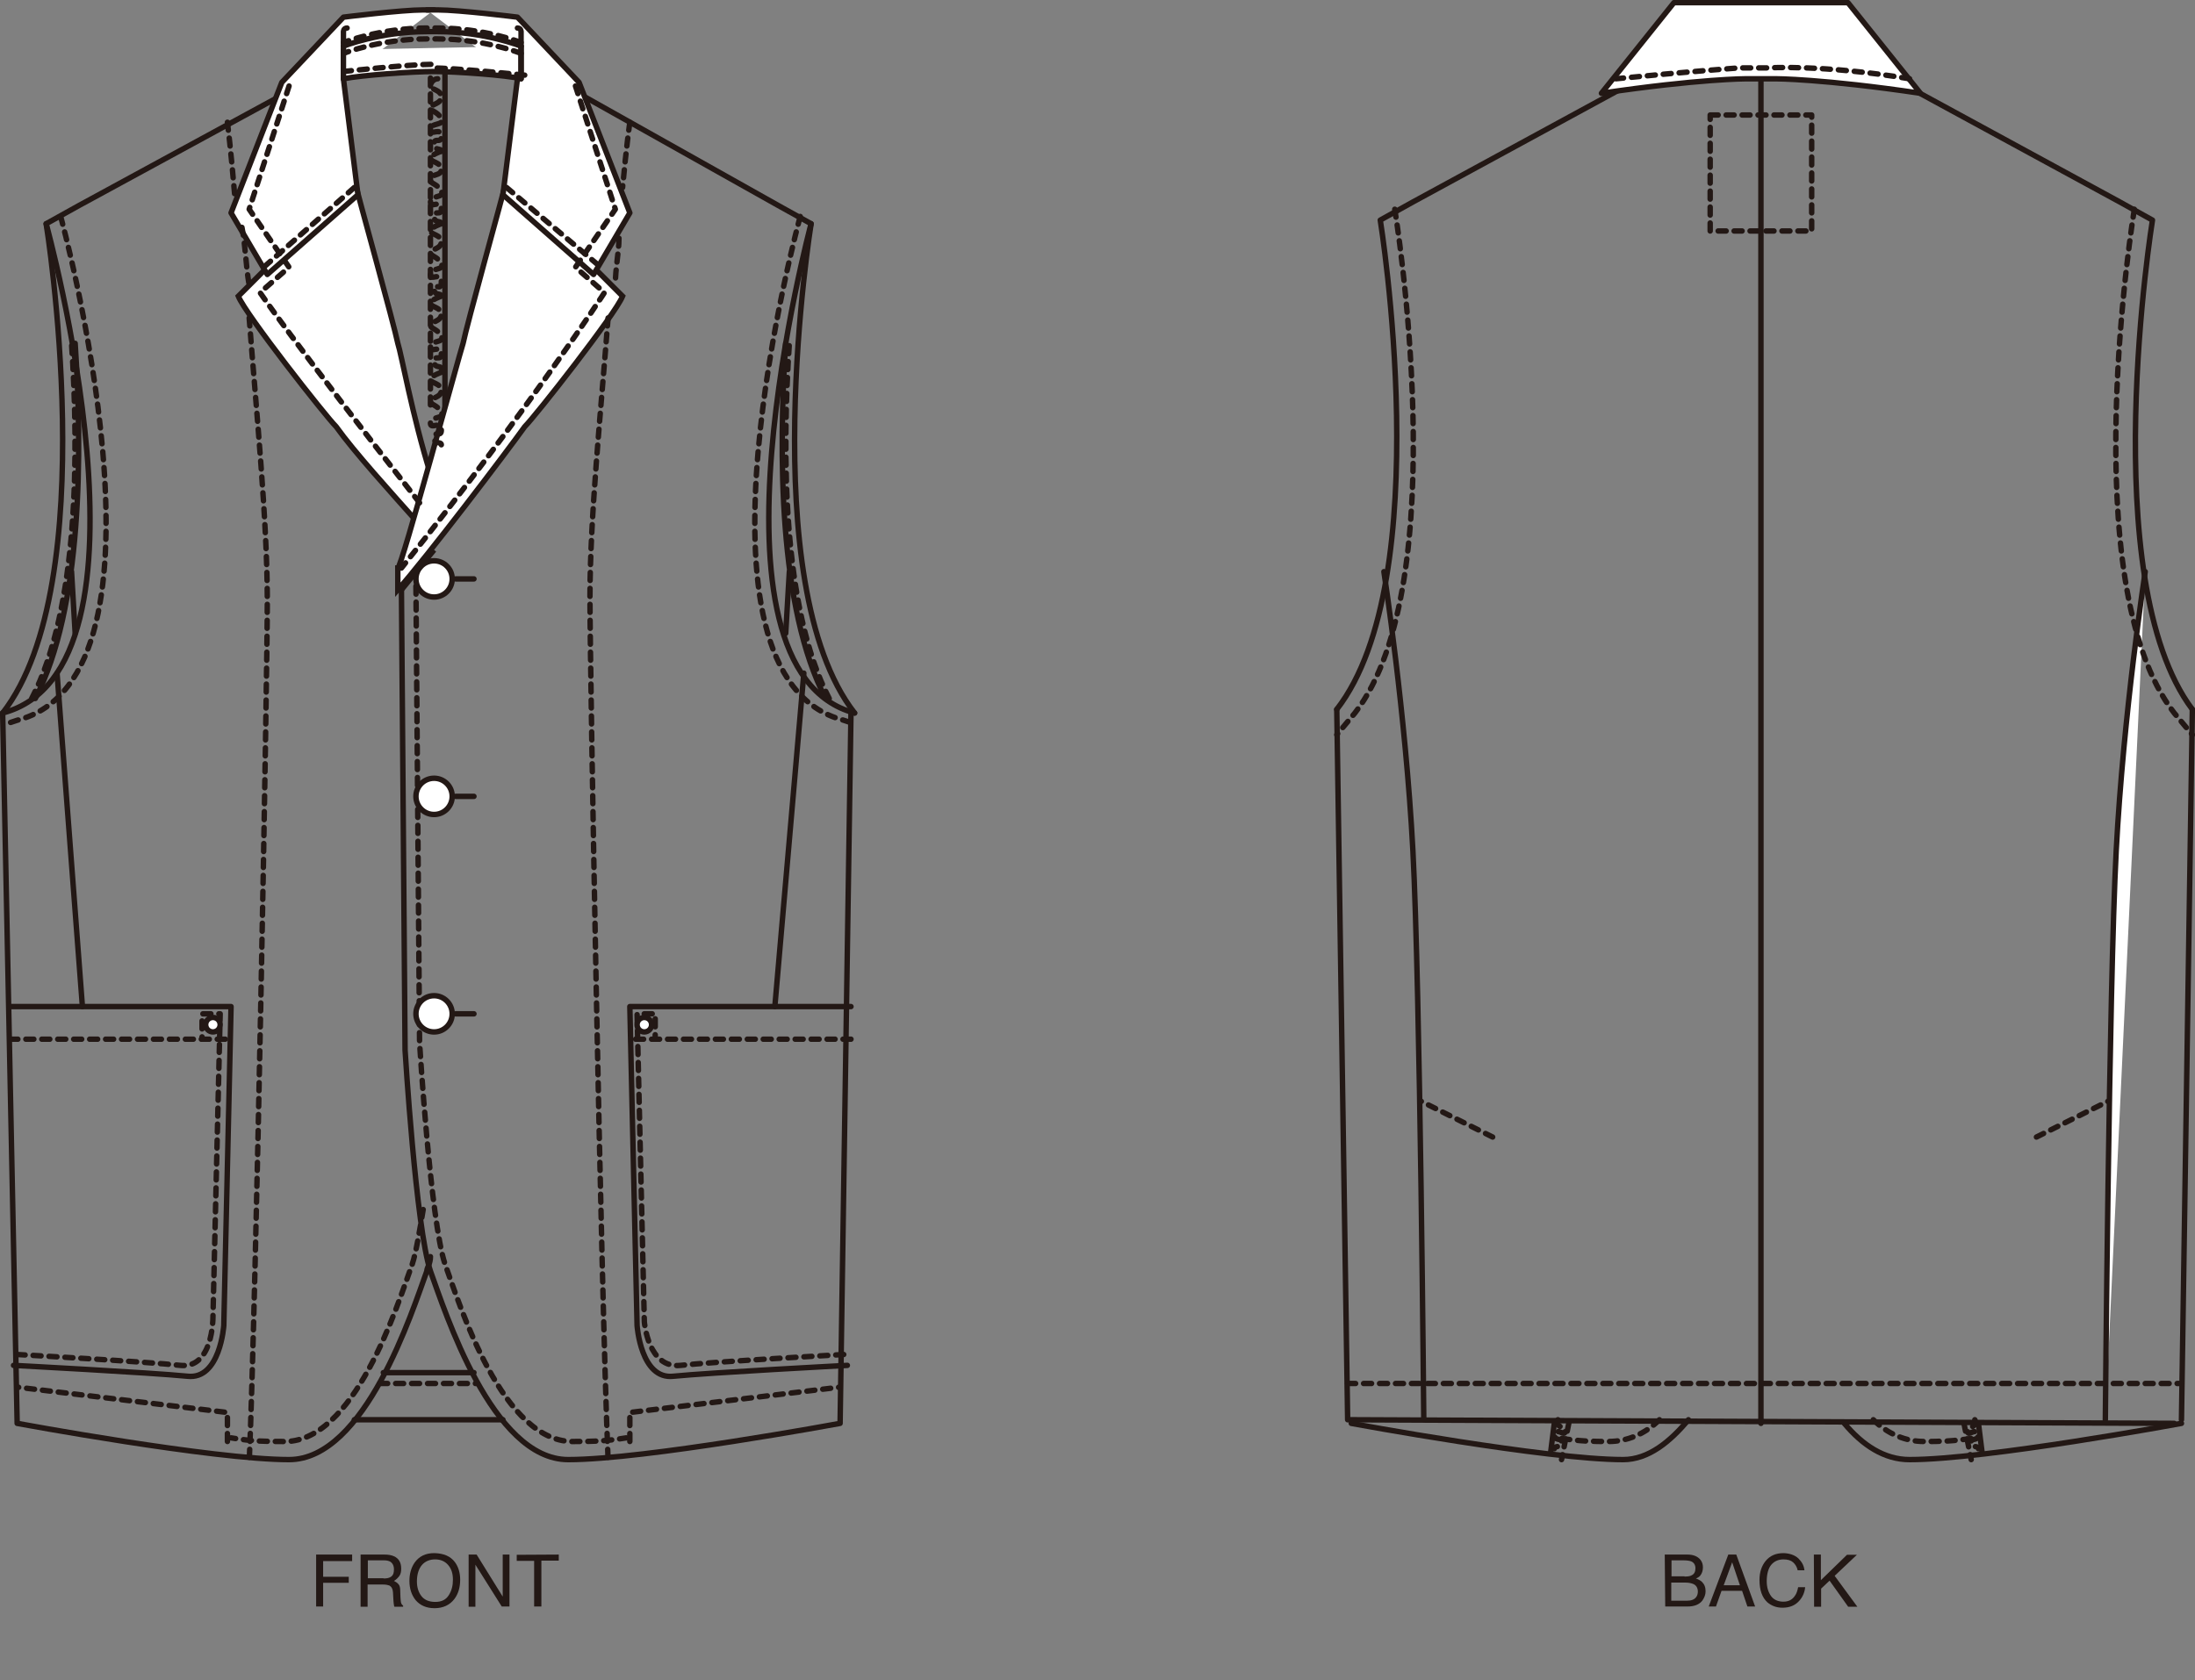 <?xml version="1.0" encoding="utf-8"?>
<!-- Generator: Adobe Illustrator 25.4.1, SVG Export Plug-In . SVG Version: 6.00 Build 0)  -->
<svg version="1.1" id="レイヤー_1" xmlns="http://www.w3.org/2000/svg" xmlns:xlink="http://www.w3.org/1999/xlink" x="0px"
	 y="0px" viewBox="0 0 908.2 695.4" style="enable-background:new 0 0 908.2 695.4;" xml:space="preserve">
<rect x="0" y="0" width="908.2" height="695.4" fill="#808080" stroke="none"/>
<style type="text/css">
	.st0{fill:none;stroke:#231815;stroke-width:2.25;stroke-linecap:round;stroke-linejoin:round;stroke-miterlimit:10;}
	.st1{fill:#FFFFFF;stroke:#231815;stroke-width:2.25;stroke-linecap:round;stroke-linejoin:round;stroke-miterlimit:10;}
	
		.st2{fill:#FFFFFF;stroke:#231815;stroke-width:2.25;stroke-linecap:round;stroke-linejoin:round;stroke-miterlimit:10;stroke-dasharray:3.3,3.3;}
	.st3{fill:#FFFFFF;stroke:#231815;stroke-width:2.25;stroke-miterlimit:10;}
	
		.st4{fill:none;stroke:#231815;stroke-width:2.25;stroke-linecap:round;stroke-linejoin:round;stroke-miterlimit:10;stroke-dasharray:3.3,3.3;}
	.st5{fill:none;stroke:#231815;stroke-width:2.25;stroke-miterlimit:10;}
	.st6{fill:#231815;}
</style>
<line class="st0" x1="208.1" y1="587.6" x2="146.6" y2="587.6"/>
<line class="st0" x1="196.1" y1="568.1" x2="158.6" y2="568.1"/>
<path class="st0" d="M907.1,293.6c-40.5-54-16.5-202.5-16.5-202.5l-13.5-7.5l-85.5-46.5"/>
<line class="st0" x1="902.6" y1="587.6" x2="907.1" y2="293.6"/>
<path class="st0" d="M553.1,293.6c42-54,18-202.5,18-202.5l13.5-7.5l85.5-46.5"/>
<polyline class="st0" points="553.1,293.6 557.6,587.6 899.6,589.1 "/>
<path class="st1" d="M871.1,587.6c0,0,1.5-178.5,4.5-235.5s12-115.5,12-115.5"/>
<line class="st0" x1="820.1" y1="601.1" x2="818.6" y2="589.1"/>
<path class="st0" d="M589.1,587.6c0,0-1.5-178.5-4.5-235.5s-12-115.5-12-115.5"/>
<line class="st0" x1="641.6" y1="601.1" x2="643.1" y2="589.1"/>
<line class="st0" x1="728.6" y1="32.6" x2="728.6" y2="589.1"/>
<line class="st0" x1="326.6" y1="236.6" x2="325.1" y2="262.1"/>
<line class="st0" x1="29.6" y1="236.6" x2="31.1" y2="262.1"/>
<path class="st1" d="M188.6,247.1"/>
<path class="st0" d="M148.1,269.6"/>
<path class="st0" d="M175.1,566.6"/>
<path class="st0" d="M341.6,89.6"/>
<path class="st1" d="M175.1,577.1"/>
<path class="st0" d="M10.1,92.6"/>
<path class="st0" d="M8.6,89.6"/>
<path class="st1" d="M161.6,247.1"/>
<path class="st0" d="M202.1,269.6"/>
<path class="st0" d="M175.1,566.6"/>
<path class="st0" d="M353.6,295.1c-42-54-18-202.5-18-202.5l-13.5-7.5l-85.5-48"/>
<path class="st0" d="M341.6,289.1c-19.5-37.5-19.5-102-16.5-147"/>
<path class="st0" d="M353.6,295.1c-67.5-18-18-202.5-18-202.5"/>
<path class="st0" d="M8.6,89.6"/>
<path class="st1" d="M175.1,577.1"/>
<path class="st0" d="M166.1,244.1l1.5,190.5c0,0,4.5,73.5,10.5,91.5c6,16.5,25.5,78,57,78s112.5-15,112.5-15l4.5-294"/>
<line class="st0" x1="332.6" y1="278.6" x2="320.6" y2="416.6"/>
<path class="st0" d="M352.1,416.6h-91.5l3,132c0,0,1.5,22.5,15,21c15-1.5,72-4.5,72-4.5"/>
<path class="st0" d="M1.1,295.1c42-54,18-202.5,18-202.5l13.5-7.5l85.5-46.5"/>
<path class="st0" d="M14.6,289.1c19.5-37.5,19.5-102,16.5-147"/>
<path class="st0" d="M1.1,295.1c69-18,18-202.5,18-202.5"/>
<path class="st0" d="M178.1,520.1c0,3-1.5,4.5-1.5,6c-6,16.5-25.5,78-57,78s-112.5-15-112.5-15l-6-294"/>
<line class="st0" x1="23.6" y1="278.6" x2="34.1" y2="416.6"/>
<path class="st0" d="M4.1,416.6h91.5l-3,132c0,0-1.5,22.5-15,21c-15-1.5-72-4.5-72-4.5"/>
<path class="st1" d="M742.1,247.1"/>
<path class="st0" d="M701.6,269.6"/>
<path class="st0" d="M728.6,566.6"/>
<path class="st0" d="M895.1,89.6"/>
<path class="st1" d="M728.6,577.1"/>
<path class="st0" d="M563.6,92.6"/>
<path class="st0" d="M562.1,89.6"/>
<path class="st1" d="M715.1,247.1"/>
<path class="st0" d="M755.6,269.6"/>
<path class="st0" d="M728.6,566.6"/>
<path class="st0" d="M562.1,89.6"/>
<path class="st1" d="M728.6,577.1"/>
<path class="st0" d="M763.1,589.1c7.5,9,16.5,15,27,15c31.5,0,112.5-15,112.5-15"/>
<path class="st0" d="M698.6,587.6c-7.5,9-16.5,16.5-27,16.5c-31.5,0-112.5-15-112.5-15"/>
<path class="st1" d="M872.6,458.6"/>
<polyline class="st2" points="178.1,167.6 178.1,122.6 178.1,119.6 178.1,28.1 "/>
<polyline class="st1" points="184.1,173.6 184.1,101.6 184.1,100.1 184.1,28.1 "/>
<path class="st3" d="M178.1,196.1c-7.5-24-12-49.5-13.5-54c-1.5-7.5-16.5-61.5-18-67.5l-48,48c3,7.5,36,49.5,40.5,54
	c7.5,10.5,22.5,27,34.5,40.5L178.1,196.1z"/>
<path class="st1" d="M142.1,32.6l6,48l-37.5,33l-15-25.5l21-54l25.5-27c0,0,24-3,33-3h4.5"/>
<path class="st0" d="M142.1,32.6c0-4.5,0-16.5,0-19.5c0,0,0-1.5,1.5-1.5"/>
<path class="st3" d="M191.6,142.1c1.5-7.5,16.5-61.5,18-67.5l48,48c-3,7.5-36,49.5-40.5,54c-7.5,10.5-40.5,54-52.5,67.5v-9
	C166.1,235.1,190.1,146.6,191.6,142.1z"/>
<path class="st1" d="M214.1,32.6l-6,48l37.5,33l15-25.5l-21-54l-25.5-27c0,0-24-3-33-3h-4.5"/>
<path class="st1" d="M215.6,19.1c0,1.5,0,10.5,0,12v1.5c-6-1.5-27-3-36-3s-30,1.5-37.5,3l0,0c0-1.5,0-10.5,0-12"/>
<path class="st0" d="M215.6,19.1c0,0-15-6-34.5-6h-4.5c-19.5,0-34.5,6-34.5,6"/>
<path class="st0" d="M215.6,32.6c0-4.5,0-16.5,0-19.5c0,0,0-1.5-1.5-1.5"/>
<path class="st1" d="M728.6,32.6h-6c0,0-19.5,0-60,6l30-37.5h36h36l30,37.5c-40.5-6-60-6-60-6H728.6"/>
<path class="st4" d="M119.6,35.6l-16.5,51l16.5,24l-12,10.5c0,0,12,18,66,87"/>
<path class="st4" d="M251.6,131.6c-3,39-7.5,82.5-7.5,115.5c0,31.5,4.5,285,7.5,357"/>
<path class="st4" d="M256.1,98.6c0,6-1.5,12-1.5,19.5"/>
<path class="st4" d="M260.6,50.6c0,0-1.5,10.5-3,27"/>
<line class="st4" x1="146.6" y1="77.6" x2="109.1" y2="110.6"/>
<path class="st4" d="M238.1,35.6l16.5,51l-16.5,24l12,10.5c0,0-30,46.5-84,114"/>
<path class="st4" d="M142.1,29.6c0,0,27-3,37.5-3 M217.1,31.1c0,0-28.5-3-39-3"/>
<path class="st4" d="M215.6,22.1c0,0-15-6-34.5-6h-4.5c-19.5,0-34.5,6-34.5,6"/>
<path class="st4" d="M215.6,17.6c0,0-15-6-34.5-6h-4.5c-19.5,0-34.5,6-34.5,6"/>
<line class="st4" x1="209.6" y1="77.6" x2="248.6" y2="110.6"/>
<path class="st4" d="M331.1,89.6c0,0-52.5,190.5,18,208.5l4.5,1.5"/>
<path class="st4" d="M343.1,289.1c-19.5-37.5-19.5-102-16.5-147"/>
<line class="st4" x1="352.1" y1="430.1" x2="260.6" y2="430.1"/>
<path class="st4" d="M349.1,560.6c0,0-54,3-67.5,4.5s-15-18-15-18l-3-127.5h7.5v10.5"/>
<path class="st4" d="M172.1,242.6l1.5,189c0,0,4.5,73.5,10.5,91.5c6,16.5,24,75,54,73.5c6,0,12,0,21-1.5"/>
<polyline class="st4" points="260.6,596.6 260.6,584.6 347.6,574.1 "/>
<path class="st4" d="M103.1,131.6c3,39,7.5,84,7.5,117c0,31.5-4.5,285-7.5,357"/>
<path class="st4" d="M100.1,94.1c1.5,7.5,1.5,15,3,24"/>
<path class="st4" d="M94.1,50.6c0,0,1.5,12,3,30"/>
<path class="st4" d="M25.1,89.6c0,0,52.5,190.5-18,208.5l-4.5,1.5"/>
<path class="st4" d="M13.1,289.1c19.5-37.5,19.5-102,16.5-147"/>
<line class="st4" x1="4.1" y1="430.1" x2="95.6" y2="430.1"/>
<path class="st4" d="M7.1,560.6c0,0,54,3,67.5,4.5s13.5-19.5,13.5-19.5l3-126h-7.5v10.5"/>
<path class="st4" d="M175.1,500.6c-1.5,9-3,18-4.5,22.5c-6,16.5-24,75-54,73.5c-6,0-12,0-21-1.5"/>
<polyline class="st4" points="94.1,596.6 94.1,584.6 7.1,574.1 "/>
<line class="st4" x1="157.1" y1="572.6" x2="197.6" y2="572.6"/>
<path class="st4" d="M775.1,587.6c6,6,13.5,9,21,9c6,0,12,0,21-1.5"/>
<rect x="707.6" y="47.6" class="st4" width="42" height="48"/>
<line class="st4" x1="842.6" y1="470.6" x2="872.6" y2="455.6"/>
<path class="st4" d="M181.1,32.6c-1.5,0-3,1.5-3,3s4.5,1.5,4.5,4.5s-4.5,3-4.5,4.5s3,1.5,4.5,4.5s-4.5,1.5-4.5,4.5s4.5-1.5,4.5,3
	c0,3-3,0-3,3s3,1.5,3,3"/>
<path class="st4" d="M182.6,62.6c0,0-4.5,1.5-4.5,3s4.5,1.5,4.5,4.5s-4.5,1.5-4.5,4.5c0,1.5,3,1.5,4.5,4.5s-4.5,1.5-4.5,4.5
	s4.5-1.5,4.5,3c0,3-3,0-3,3s3,1.5,3,3"/>
<path class="st4" d="M182.6,92.6c0,0-4.5,1.5-4.5,3s4.5,1.5,4.5,4.5s-4.5,3-4.5,4.5s3,1.5,4.5,4.5s-4.5,1.5-4.5,4.5s4.5-1.5,4.5,3
	s-3,0-3,3s3,1.5,3,3"/>
<path class="st4" d="M182.6,122.6c0,0-4.5,1.5-4.5,3s4.5,1.5,4.5,4.5c0,3-4.5,3-4.5,4.5s3,1.5,4.5,4.5s-4.5,1.5-4.5,4.5
	s4.5-1.5,4.5,3c0,3-3,0-3,3s3,1.5,3,3"/>
<path class="st4" d="M182.6,154.1c0,0-4.5,1.5-4.5,3s4.5,1.5,4.5,4.5s-4.5,3-4.5,4.5s3,1.5,4.5,4.5s-4.5,1.5-4.5,4.5s4.5-1.5,4.5,3
	c0,3-3,0-3,3s3,1.5,3,3"/>
<path class="st4" d="M817.1,587.6c1.5,3-3,3-3,4.5c0,3,3-1.5,4.5,1.5c0,3-3,1.5-3,3c0,3,3,1.5,3,3"/>
<line class="st4" x1="812.6" y1="589.1" x2="815.6" y2="604.1"/>
<path class="st4" d="M686.6,587.6c-6,6-13.5,9-21,9c-6,0-12,0-21-1.5"/>
<line class="st4" x1="617.6" y1="470.6" x2="587.6" y2="455.6"/>
<path class="st4" d="M644.6,587.6c-1.5,3,3,3,3,4.5c0,3-3-1.5-4.5,1.5c0,3,3,1.5,3,3c0,3-3,1.5-3,3"/>
<line class="st4" x1="649.1" y1="589.1" x2="646.1" y2="604.1"/>
<line class="st4" x1="557.6" y1="572.6" x2="902.6" y2="572.6"/>
<path class="st4" d="M790.1,32.6c-36-6-58.5-4.5-58.5-4.5h-6h-6c0,0-21,1.5-51,4.5"/>
<path class="st4" d="M883.1,86.6c0,0-25.5,154.5,16.5,208.5l7.5,9"/>
<path class="st4" d="M577.1,86.6c0,0,25.5,154.5-16.5,208.5l-7.5,9"/>
<circle class="st1" cx="266.6" cy="424.1" r="3"/>
<circle class="st1" cx="88.1" cy="424.1" r="3"/>
<g>
	<line class="st0" x1="188.6" y1="239.6" x2="196.1" y2="239.6"/>
	<circle class="st1" cx="179.6" cy="239.6" r="7.5"/>
</g>
<g>
	<line class="st0" x1="188.6" y1="329.6" x2="196.1" y2="329.6"/>
	<circle class="st1" cx="179.6" cy="329.6" r="7.5"/>
</g>
<g>
	<line class="st0" x1="188.6" y1="419.6" x2="196.1" y2="419.6"/>
	<circle class="st1" cx="179.6" cy="419.6" r="7.5"/>
</g>
<line class="st5" x1="166.1" y1="244.1" x2="179.6" y2="227.6"/>
<g>
	<g>
		<path class="st6" d="M130.8,643.4h14.9v2.7h-12v6.5h10.6v2.5h-10.6v9.8h-2.9C130.8,665,130.8,643.4,130.8,643.4z"/>
		<path class="st6" d="M149.2,643.4h9.8c1.6,0,2.9,0.2,4,0.7c2,0.9,3,2.6,3,5.1c0,1.3-0.2,2.3-0.8,3.1s-1.3,1.5-2.2,2
			c0.8,0.4,1.4,0.8,1.9,1.4c0.5,0.5,0.7,1.5,0.7,2.7l0.1,2.9c0.1,0.8,0.1,1.5,0.2,1.9c0.2,0.7,0.5,1.1,0.9,1.3v0.5h-3.6
			c-0.1-0.2-0.2-0.4-0.2-0.7c-0.1-0.3-0.1-0.9-0.2-1.7l-0.2-3.6c-0.1-1.4-0.6-2.3-1.5-2.8c-0.6-0.2-1.4-0.4-2.6-0.4h-6.4v9.2h-2.9
			L149.2,643.4L149.2,643.4z M158.7,653.3c1.4,0,2.4-0.2,3.2-0.8s1.1-1.5,1.1-3c0-1.5-0.6-2.6-1.6-3.2c-0.6-0.3-1.4-0.5-2.3-0.5
			h-6.9v7.4H158.7z"/>
		<path class="st6" d="M188.2,646.5c1.4,1.9,2.2,4.3,2.2,7.3c0,3.2-0.8,5.9-2.4,8c-1.9,2.5-4.7,3.8-8.2,3.8c-3.3,0-5.9-1.1-7.8-3.3
			c-1.7-2.1-2.6-4.8-2.6-8c0-2.9,0.7-5.4,2.1-7.5c1.9-2.7,4.6-4,8.2-4C183.6,642.9,186.4,644.1,188.2,646.5z M185.7,660.2
			c1.2-1.9,1.7-4,1.7-6.4c0-2.5-0.6-4.5-2-6.1c-1.3-1.5-3.1-2.3-5.4-2.3c-2.2,0-4.1,0.8-5.4,2.3s-2.1,3.8-2.1,6.8
			c0,2.4,0.6,4.4,1.8,6c1.2,1.6,3.1,2.5,5.8,2.5C182.7,663,184.5,662.1,185.7,660.2z"/>
		<path class="st6" d="M193.8,643.4h3.4l10.8,17.4v-17.4h2.8v21.5h-3.2l-10.9-17.3v17.4h-2.8V643.4z"/>
		<path class="st6" d="M231.2,643.4v2.5h-7.2v19H221V646h-7.2v-2.5L231.2,643.4L231.2,643.4z"/>
	</g>
</g>
<g>
	<g>
		<path class="st6" d="M688.8,643.4h9.4c2.5,0,4.3,0.8,5.4,2.2c0.7,0.9,1,1.9,1,3.1c0,1.4-0.4,2.5-1.1,3.4c-0.4,0.5-1,0.9-1.8,1.2
			c1.1,0.4,2,0.9,2.5,1.4c1,1,1.5,2.2,1.5,3.9c0,1.4-0.5,2.6-1.3,3.8c-1.3,1.7-3.4,2.5-6.2,2.5h-9.2L688.8,643.4L688.8,643.4z
			 M697,652.5c1.2,0,2.2-0.1,2.9-0.5c1.1-0.5,1.6-1.5,1.6-2.9c0-1.4-0.6-2.4-1.8-2.9c-0.6-0.2-1.6-0.4-2.9-0.4h-5.2v6.6H697z
			 M698,662.5c1.8,0,3.1-0.5,3.8-1.5c0.5-0.6,0.7-1.5,0.7-2.3c0-1.5-0.7-2.7-2.1-3.2c-0.8-0.3-1.8-0.5-3-0.5h-5.9v7.5H698L698,662.5
			z"/>
		<path class="st6" d="M715.1,643.4h3.3l7.8,21.5H723l-2.2-6.5h-8.5l-2.3,6.5h-3L715.1,643.4z M719.9,656.1l-3.2-9.5l-3.5,9.5H719.9
			z"/>
		<path class="st6" d="M744.1,645c1.5,1.5,2.3,3,2.5,4.9h-2.8c-0.3-1.4-1-2.5-1.9-3.3s-2.2-1.2-4-1.2c-2.1,0-3.8,0.8-5,2.2
			s-1.9,3.8-1.9,6.8c0,2.5,0.6,4.5,1.8,6.2c1.1,1.5,2.9,2.3,5.1,2.3c2.1,0,3.7-0.8,4.8-2.5c0.6-0.8,1-2,1.3-3.5h2.9
			c-0.2,2.2-1.1,4.2-2.5,5.7c-1.7,1.9-4,2.8-6.9,2.8c-2.5,0-4.5-0.8-6.2-2.2c-2.2-2-3.3-5.1-3.3-9.3c0-3.2,0.9-5.8,2.5-7.8
			c1.8-2.2,4.2-3.3,7.5-3.3C740.5,642.9,742.6,643.6,744.1,645z"/>
		<path class="st6" d="M750.5,643.4h2.9V654l10.8-10.5h4.1l-9.2,8.7l9.4,12.8h-3.8l-7.7-10.8l-3.5,3.3v7.5h-2.9L750.5,643.4
			L750.5,643.4z"/>
	</g>
</g>
</svg>
